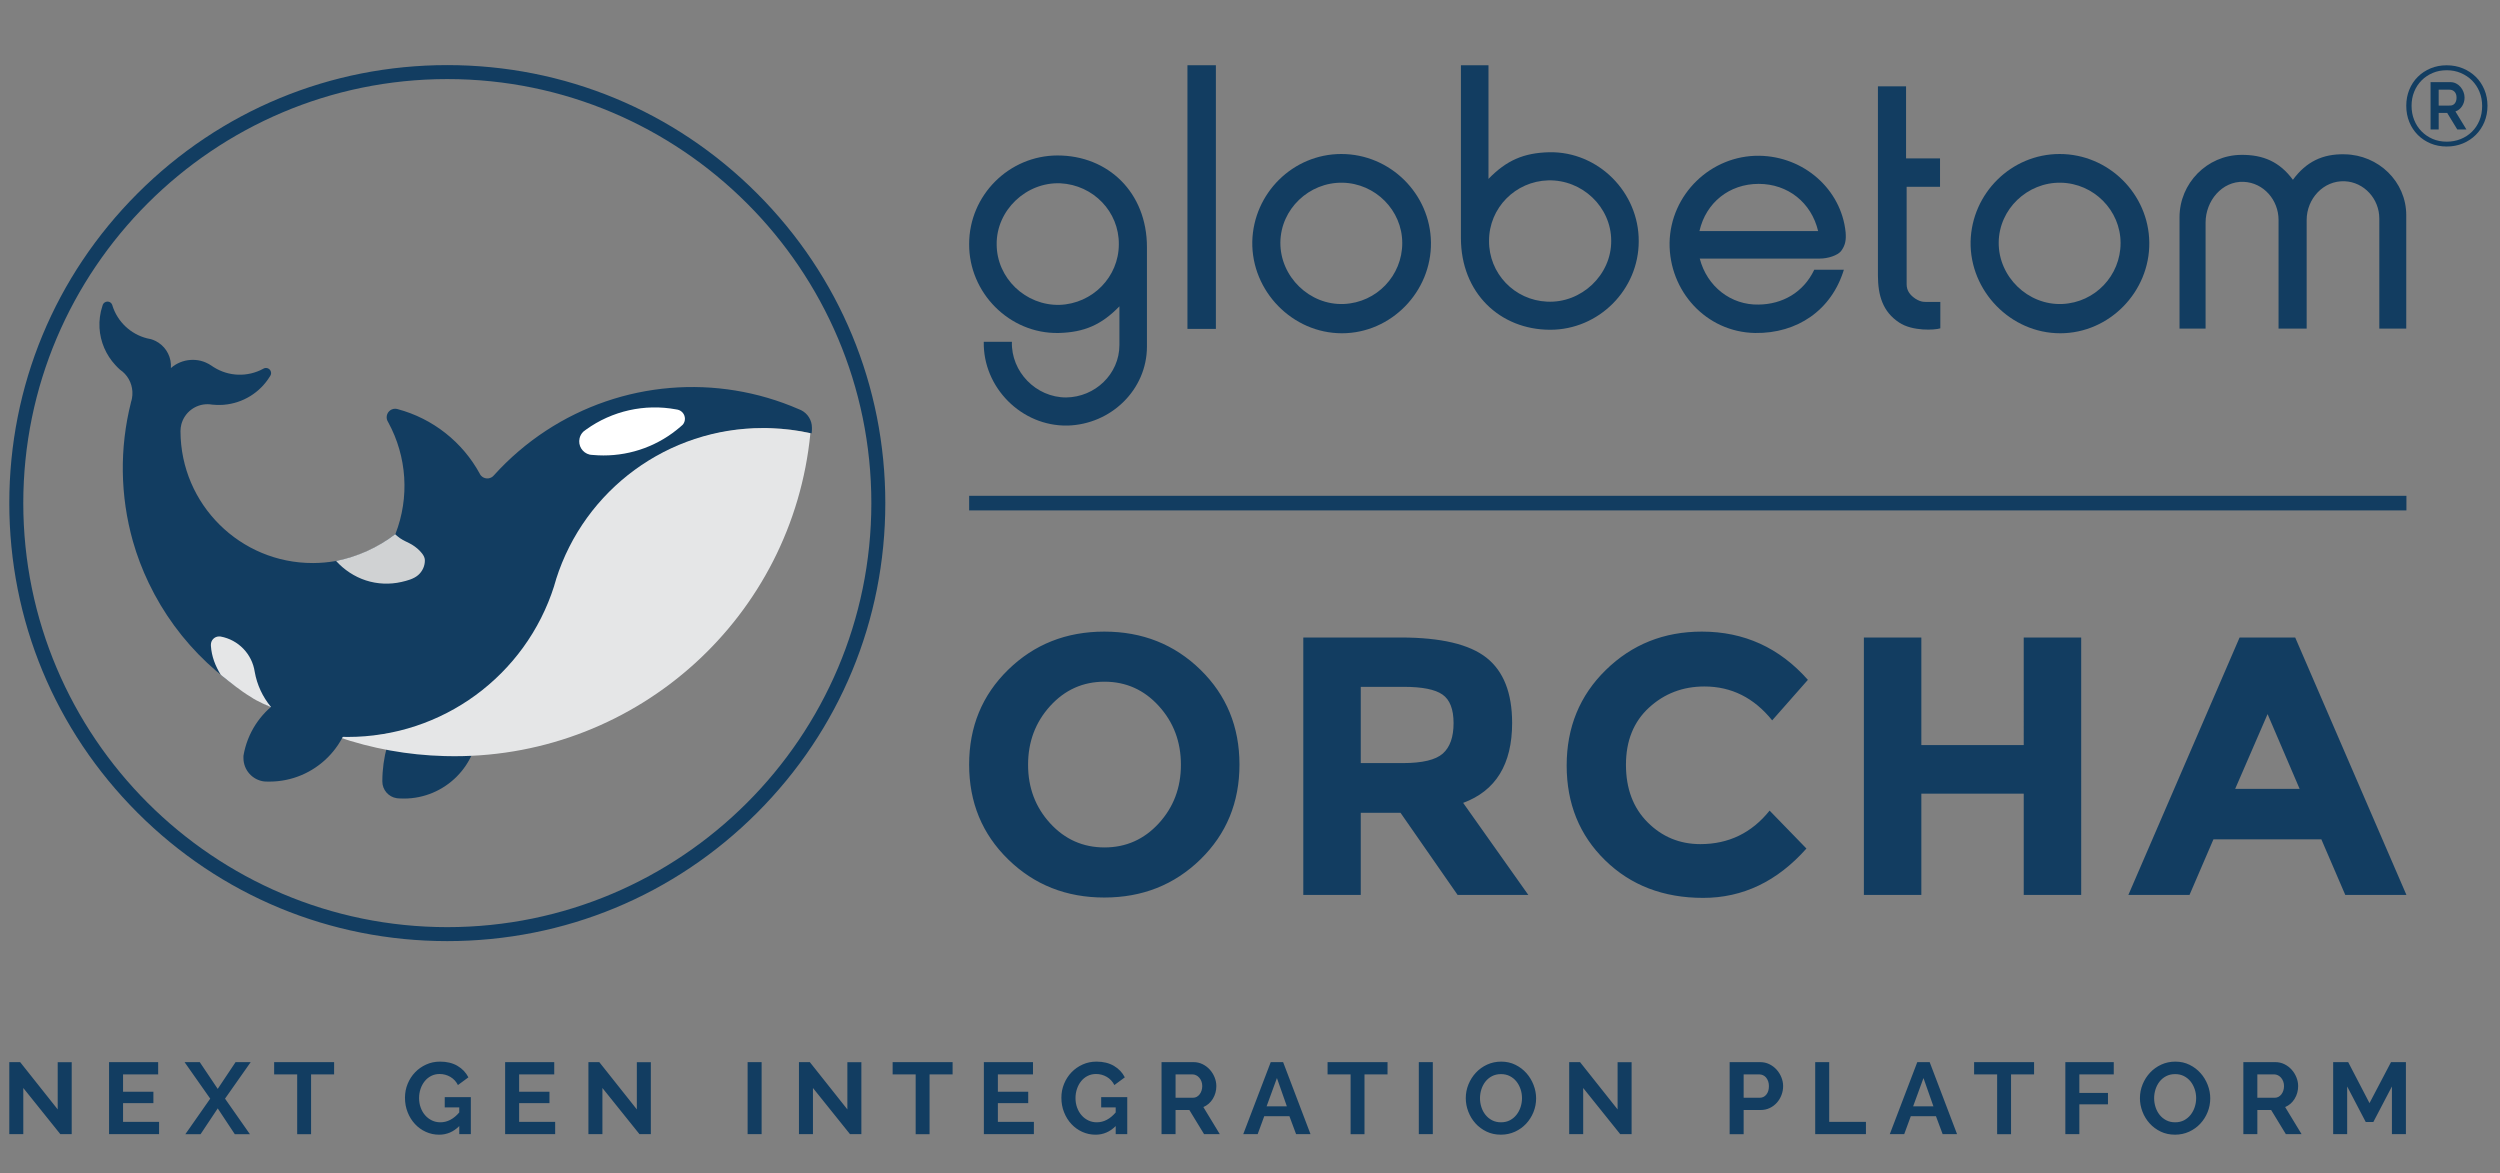 <?xml version="1.0" encoding="UTF-8"?> <!-- Generator: Adobe Illustrator 25.1.0, SVG Export Plug-In . SVG Version: 6.00 Build 0) --> <svg xmlns="http://www.w3.org/2000/svg" xmlns:xlink="http://www.w3.org/1999/xlink" version="1.1" id="Layer_1" x="0px" y="0px" viewBox="0 0 198.735 93.252" style="enable-background:new 0 0 198.735 93.252;" xml:space="preserve"><rect x="0" y="0" width="198.735" height="93.252" fill="#808080" stroke="none"/> <style type="text/css"> .st0{fill:#123D61;} .st1{fill:#E5E6E7;} .st2{fill:#FFFFFF;} .st3{fill:#D0D2D3;} </style> <g> <g> <path class="st0" d="M35.559,74.813c-9.301,0-18.045-3.622-24.621-10.198 C4.361,58.039,0.739,49.294,0.739,39.994c0-9.301,3.622-18.045,10.198-24.621 c6.576-6.577,15.321-10.198,24.621-10.198s18.045,3.622,24.621,10.198 c6.577,6.577,10.198,15.321,10.198,24.621c0,9.301-3.622,18.045-10.198,24.621 C53.604,71.192,44.86,74.813,35.559,74.813z M35.559,6.286 c-18.587,0-33.708,15.121-33.708,33.708S16.972,73.702,35.559,73.702 s33.708-15.121,33.708-33.708S54.145,6.286,35.559,6.286z"></path> </g> <g> <path class="st0" d="M38.037,57.547c0,3.278-2.657,5.934-5.934,5.934 c-0.121,0-0.242,0-0.36-0.011c-0.068,0-0.134-0.005-0.2-0.017 c-0.66-0.098-1.149-0.664-1.15-1.332c0.001-3.825,2.081-7.347,5.431-9.193 C37.222,54.053,38.037,55.752,38.037,57.547"></path> </g> <g> <path class="st0" d="M63.684,32.607l-0.022-0.011c-0.036-0.017-0.072-0.032-0.108-0.045 c-0.009-0.006-0.019-0.01-0.031-0.013c-6.561-2.863-14.123-2.226-20.112,1.694 c-1.529,1.001-2.922,2.195-4.146,3.551c-0.054,0.066-0.119,0.121-0.193,0.163 c-0.327,0.183-0.739,0.067-0.923-0.26v-0.011 c-1.379-2.541-3.743-4.404-6.536-5.152c-0.021-0.007-0.043-0.013-0.065-0.016 c-0.044-0.01-0.09-0.015-0.135-0.015c-0.373,0-0.676,0.303-0.676,0.676 c-0.002,0.096,0.018,0.191,0.058,0.278c0.023,0.038,0.043,0.079,0.064,0.117 c1.495,2.731,1.706,5.982,0.577,8.882c-1.855,1.488-4.16,2.304-6.537,2.313 c-5.804,0.023-10.528-4.664-10.551-10.468v-0.04 c0.002-0.177,0.026-0.352,0.07-0.523c0.253-0.947,1.114-1.603,2.095-1.595 c0.06-0.001,0.12,0.002,0.18,0.009c0.064,0.004,0.127,0.013,0.189,0.025 c0.267,0.028,0.536,0.034,0.804,0.019l0.106-0.009 c1.516-0.124,2.881-0.966,3.672-2.266l0.05-0.085 c0.025-0.052,0.037-0.108,0.037-0.166c0-0.068-0.017-0.135-0.048-0.194 c-0.107-0.198-0.354-0.272-0.552-0.166l-0.034,0.02 c-1.234,0.668-2.731,0.619-3.919-0.128c-0.054-0.032-0.106-0.066-0.157-0.103 l-0.02-0.014c-0.145-0.1-0.299-0.185-0.459-0.254 c-0.109-0.049-0.221-0.089-0.336-0.119l-0.076-0.022 c-0.256-0.061-0.52-0.084-0.784-0.068c-0.584,0.034-1.14,0.262-1.579,0.647 c0.007-0.102,0.007-0.204,0-0.307c-0.049-0.801-0.527-1.512-1.25-1.86 c-0.107-0.051-0.218-0.094-0.331-0.129c-0.107-0.017-0.213-0.039-0.317-0.067 c-1.303-0.331-2.342-1.312-2.749-2.593c0.001-0.003,0.001-0.007,0-0.011 c-0.004-0.018-0.009-0.035-0.017-0.052C8.896,24.163,8.846,24.096,8.781,24.049 c-0.019-0.013-0.039-0.025-0.06-0.035c-0.205-0.095-0.449-0.006-0.544,0.198 c-0.013,0.029-0.023,0.058-0.029,0.088c-0.192,0.571-0.272,1.174-0.238,1.776 c0.067,1.098,0.513,2.139,1.262,2.946c0.114,0.126,0.234,0.246,0.36,0.36 c0.585,0.392,0.952,1.035,0.992,1.738v0.015 c0.011,0.186-0.001,0.372-0.038,0.555c-0.018,0.097-0.043,0.192-0.076,0.285 v0.015c-0.915,3.627-0.862,7.431,0.153,11.031 c0.325,1.143,0.747,2.257,1.262,3.328c2.297,4.803,6.309,8.573,11.247,10.564 c1.204,0.485,2.449,0.854,3.716,1.108h-0.002l-0.227,0.397l0.353,0.147 l1.864,0.15l1.317-0.293c0.012,0.001,0.025,0.002,0.036,0.002 c1.497-0.207,2.96-0.612,4.35-1.204c4.624-1.973,8.159-5.863,9.684-10.654 c-0.001-0.005-0.001-0.01,0-0.015c0.045-0.159,0.092-0.319,0.145-0.476 c-0.001-0.005-0.001-0.01,0-0.015c2.269-7.161,8.917-12.026,16.429-12.024 c0.236,0,0.471,0.006,0.705,0.015c1.024,0.041,2.042,0.173,3.043,0.395h0.033 c0.009-0.098,0.025-0.193,0.025-0.29v-0.08v-0.079 C64.544,33.409,64.211,32.87,63.684,32.607"></path> </g> <g> <path class="st1" d="M64.421,34.447c-1.418,14.572-13.674,25.682-28.315,25.667 c-0.258,0-0.514,0-0.77-0.011c-2.9-0.075-5.771-0.593-8.514-1.538 c0.267,0.013,0.54,0.018,0.807,0.018c7.514,0.007,14.164-4.86,16.43-12.024 c-0.001-0.005-0.001-0.01,0-0.015c0.045-0.159,0.092-0.319,0.144-0.476 c-0.001-0.005-0.001-0.01,0-0.015c2.27-7.161,8.918-12.026,16.43-12.024 c0.236,0,0.471,0,0.705,0.014c1.026,0.038,2.047,0.167,3.05,0.386L64.421,34.447z"></path> </g> <g> <path class="st0" d="M27.981,55.562c0,3.629-2.942,6.571-6.571,6.571h-0.086 c-0.01,0.002-0.021,0.002-0.031,0c-0.095,0-0.19-0.004-0.287-0.011 c-0.943-0.114-1.653-0.913-1.653-1.862V60.08 c0.02-0.117,0.042-0.234,0.068-0.348c0.798-3.544,4.318-5.771,7.862-4.973 c0.224,0.05,0.445,0.112,0.662,0.185C27.972,55.149,27.981,55.355,27.981,55.562 "></path> </g> <g> <path class="st2" d="M54.448,33.285c0.001,0.168-0.056,0.331-0.161,0.463 c-0.063,0.058-0.126,0.115-0.191,0.171c-1.698,1.479-3.876,2.292-6.129,2.286 c-0.277,0-0.554-0.013-0.826-0.038c-0.088,0-0.181-0.015-0.263-0.027 c-0.582-0.137-0.942-0.719-0.805-1.3c0.047-0.202,0.152-0.387,0.302-0.531 c0.074-0.058,0.148-0.114,0.224-0.168c2.067-1.485,4.65-2.062,7.153-1.597 l0.133,0.025C54.214,32.652,54.445,32.946,54.448,33.285"></path> </g> <g> <path class="st3" d="M33.773,44.509c0.019,0.459-0.189,0.913-0.536,1.211 c-0.354,0.305-0.871,0.439-1.319,0.542c-0.935,0.214-1.92,0.174-2.832-0.122 c-0.91-0.296-1.728-0.839-2.37-1.547c1.707-0.339,3.327-1.067,4.699-2.13 c-0.012,0.019,0.346,0.295,0.386,0.323c0.295,0.212,0.646,0.325,0.954,0.515 c0.299,0.184,0.581,0.418,0.796,0.696C33.665,44.144,33.765,44.319,33.773,44.509"></path> </g> <g> <path class="st1" d="M21.539,56.195c-0.006,0.007-0.014,0.011-0.018,0.018 c0,0-1.117-0.476-1.579-0.806c-0.84-0.505-1.622-1.146-2.388-1.756 c-0.445-0.723-0.731-1.465-0.789-2.312v-0.09v-0.009 c0.004-0.357,0.293-0.645,0.65-0.647h0.065l0.065,0.009 c1.408,0.262,2.494,1.389,2.704,2.805C20.43,54.432,20.874,55.393,21.539,56.195 "></path> </g> <g> <rect x="77.041" y="39.414" class="st0" width="114.256" height="1.16"></rect> </g> <path class="st0" d="M191.256,90.159v-5.727h-1.185l-1.71,3.259l-1.694-3.259h-1.194 v5.727h1.113v-3.791l1.476,2.824h0.605l1.476-2.824v3.791H191.256z M179.446,85.408h1.347c0.096,0,0.192,0.023,0.286,0.069 c0.094,0.045,0.177,0.11,0.25,0.193c0.072,0.084,0.13,0.182,0.173,0.295 c0.043,0.113,0.064,0.236,0.064,0.371c0,0.129-0.019,0.25-0.056,0.363 c-0.038,0.113-0.088,0.211-0.153,0.294c-0.064,0.084-0.141,0.149-0.23,0.198 c-0.089,0.048-0.185,0.073-0.287,0.073h-1.395V85.408z M179.446,90.159v-1.92 h1.097l1.17,1.92h1.25l-1.307-2.154c0.317-0.135,0.569-0.354,0.754-0.658 c0.186-0.303,0.279-0.641,0.279-1.012c0-0.231-0.046-0.461-0.137-0.69 c-0.092-0.229-0.218-0.433-0.379-0.613c-0.161-0.18-0.354-0.325-0.577-0.435 c-0.223-0.11-0.467-0.165-0.73-0.165h-2.533v5.727H179.446z M171.35,86.598 c0.073-0.228,0.179-0.433,0.319-0.613c0.14-0.18,0.315-0.325,0.524-0.435 c0.21-0.11,0.449-0.165,0.718-0.165c0.258,0,0.491,0.052,0.698,0.157 c0.207,0.105,0.382,0.246,0.524,0.423c0.143,0.177,0.253,0.382,0.331,0.613 c0.078,0.231,0.117,0.471,0.117,0.718c0,0.237-0.036,0.469-0.109,0.698 c-0.073,0.228-0.181,0.434-0.323,0.617c-0.143,0.183-0.318,0.33-0.524,0.44 c-0.207,0.11-0.445,0.165-0.714,0.165c-0.264,0-0.499-0.054-0.706-0.161 c-0.207-0.108-0.382-0.25-0.524-0.427c-0.143-0.178-0.252-0.382-0.327-0.613 c-0.075-0.231-0.113-0.471-0.113-0.718 C171.241,87.059,171.278,86.826,171.35,86.598 M174.024,89.962 c0.344-0.159,0.64-0.371,0.887-0.637c0.248-0.266,0.441-0.573,0.581-0.919 c0.14-0.347,0.21-0.712,0.21-1.093c0-0.36-0.067-0.716-0.201-1.065 c-0.135-0.349-0.323-0.661-0.565-0.936c-0.242-0.274-0.534-0.496-0.875-0.665 c-0.342-0.17-0.719-0.254-1.134-0.254c-0.403,0-0.777,0.079-1.121,0.238 c-0.344,0.159-0.641,0.373-0.891,0.642c-0.25,0.269-0.447,0.578-0.589,0.927 c-0.143,0.35-0.214,0.716-0.214,1.097c0,0.366,0.067,0.723,0.201,1.073 c0.135,0.35,0.324,0.66,0.569,0.932c0.245,0.271,0.538,0.489,0.879,0.653 c0.341,0.164,0.722,0.246,1.142,0.246 C173.307,90.2,173.681,90.12,174.024,89.962 M165.296,90.159v-2.372h2.275v-0.904 h-2.275v-1.476h2.735v-0.976h-3.848v5.727H165.296z M161.698,84.432h-4.768v0.976 h1.831v4.752h1.105v-4.752h1.831V84.432z M152.082,87.949l0.823-2.251l0.791,2.251 H152.082z M150.227,90.159h1.146l0.524-1.428h2l0.532,1.428h1.146l-2.178-5.727 h-0.984L150.227,90.159z M148.331,90.159V89.183h-2.92v-4.751h-1.113v5.727H148.331z M138.61,85.408h1.243c0.097,0,0.192,0.021,0.286,0.06 c0.094,0.041,0.177,0.101,0.246,0.182c0.07,0.08,0.126,0.179,0.169,0.294 c0.043,0.116,0.065,0.246,0.065,0.392c0,0.285-0.069,0.511-0.206,0.678 c-0.137,0.167-0.308,0.25-0.512,0.25H138.61V85.408z M138.61,90.159v-1.92h1.355 c0.264,0,0.506-0.054,0.726-0.161c0.22-0.108,0.409-0.25,0.565-0.427 c0.156-0.177,0.277-0.38,0.363-0.609c0.086-0.228,0.129-0.463,0.129-0.706 c0-0.231-0.046-0.461-0.137-0.69c-0.091-0.229-0.218-0.433-0.379-0.613 c-0.161-0.18-0.354-0.325-0.577-0.435c-0.223-0.11-0.467-0.165-0.73-0.165 h-2.428v5.727H138.61z M128.799,90.159h0.904V84.44h-1.114v3.751l-2.985-3.759h-0.863 v5.727h1.113v-3.67L128.799,90.159z M117.76,86.598 c0.072-0.228,0.179-0.433,0.319-0.613c0.139-0.18,0.315-0.325,0.524-0.435 c0.21-0.11,0.449-0.165,0.717-0.165c0.258,0,0.491,0.052,0.698,0.157 c0.207,0.105,0.382,0.246,0.524,0.423c0.142,0.177,0.253,0.382,0.331,0.613 c0.078,0.231,0.117,0.471,0.117,0.718c0,0.237-0.036,0.469-0.109,0.698 c-0.072,0.228-0.18,0.434-0.323,0.617c-0.143,0.183-0.317,0.33-0.524,0.44 s-0.445,0.165-0.714,0.165c-0.263,0-0.498-0.054-0.706-0.161 c-0.207-0.108-0.382-0.25-0.524-0.427c-0.143-0.178-0.252-0.382-0.327-0.613 c-0.076-0.231-0.113-0.471-0.113-0.718 C117.651,87.059,117.687,86.826,117.76,86.598 M120.434,89.962 c0.344-0.159,0.64-0.371,0.887-0.637c0.247-0.266,0.441-0.573,0.581-0.919 c0.139-0.347,0.21-0.712,0.21-1.093c0-0.36-0.068-0.716-0.202-1.065 c-0.135-0.349-0.323-0.661-0.565-0.936c-0.242-0.274-0.534-0.496-0.875-0.665 c-0.341-0.17-0.719-0.254-1.133-0.254c-0.404,0-0.777,0.079-1.122,0.238 c-0.344,0.159-0.641,0.373-0.891,0.642c-0.25,0.269-0.446,0.578-0.589,0.927 c-0.143,0.35-0.214,0.716-0.214,1.097c0,0.366,0.067,0.723,0.202,1.073 c0.134,0.35,0.324,0.66,0.569,0.932c0.244,0.271,0.538,0.489,0.879,0.653 c0.342,0.164,0.722,0.246,1.142,0.246 C119.716,90.2,120.09,90.12,120.434,89.962 M113.9,84.432h-1.113v5.727h1.113 V84.432z M110.302,84.432h-4.768v0.976h1.831v4.752h1.105v-4.752h1.831V84.432z M100.686,87.949l0.822-2.251l0.79,2.251H100.686z M98.83,90.159h1.146 l0.524-1.428h2l0.532,1.428h1.146l-2.178-5.727h-0.984L98.83,90.159z M93.45,85.408h1.347c0.097,0,0.192,0.023,0.287,0.069 c0.094,0.045,0.177,0.11,0.25,0.193c0.073,0.084,0.131,0.182,0.174,0.295 c0.042,0.113,0.064,0.236,0.064,0.371c0,0.129-0.019,0.25-0.056,0.363 c-0.038,0.113-0.089,0.211-0.153,0.294c-0.064,0.084-0.141,0.149-0.23,0.198 c-0.088,0.048-0.184,0.073-0.286,0.073h-1.396V85.408z M93.45,90.159v-1.92 H94.547l1.17,1.92h1.25l-1.307-2.154c0.317-0.135,0.568-0.354,0.754-0.658 c0.185-0.303,0.278-0.641,0.278-1.012c0-0.231-0.046-0.461-0.137-0.69 c-0.092-0.229-0.218-0.433-0.38-0.613c-0.161-0.18-0.353-0.325-0.577-0.435 c-0.223-0.11-0.467-0.165-0.73-0.165h-2.533v5.727H93.45z M88.691,90.159 h0.919v-2.944h-2.073V88.029h1.154v0.404c-0.447,0.522-0.947,0.783-1.501,0.783 c-0.242,0-0.467-0.05-0.674-0.149c-0.207-0.1-0.386-0.235-0.536-0.408 c-0.151-0.172-0.269-0.375-0.355-0.609c-0.086-0.234-0.129-0.485-0.129-0.755 c0-0.258,0.039-0.502,0.117-0.734c0.078-0.231,0.188-0.435,0.331-0.613 c0.143-0.178,0.315-0.317,0.516-0.419c0.202-0.102,0.423-0.153,0.666-0.153 c0.307,0,0.59,0.075,0.851,0.226c0.261,0.151,0.464,0.368,0.609,0.653 l0.83-0.613c-0.193-0.382-0.483-0.686-0.867-0.912 c-0.385-0.226-0.846-0.338-1.384-0.338c-0.398,0-0.766,0.076-1.105,0.23 c-0.338,0.153-0.633,0.36-0.883,0.621c-0.25,0.261-0.446,0.565-0.589,0.912 c-0.143,0.346-0.214,0.716-0.214,1.109c0,0.414,0.071,0.8,0.214,1.158 c0.143,0.358,0.336,0.668,0.581,0.932c0.245,0.263,0.532,0.471,0.864,0.621 c0.331,0.151,0.684,0.226,1.061,0.226c0.608,0,1.14-0.229,1.598-0.686V90.159z M79.325,89.183v-1.492h2.412v-0.903H79.325v-1.38h2.791v-0.976h-3.905v5.727h3.977 V89.183H79.325z M75.727,84.432h-4.768v0.976h1.831v4.752h1.105v-4.752h1.831V84.432 z M67.571,90.159h0.903V84.44h-1.113v3.751l-2.985-3.759h-0.864v5.727h1.113 v-3.67L67.571,90.159z M60.544,84.432h-1.113v5.727h1.113V84.432z M50.835,90.159 h0.903V84.44h-1.113v3.751l-2.985-3.759h-0.864v5.727h1.113v-3.67L50.835,90.159 z M41.268,89.183v-1.492h2.412v-0.903h-2.412v-1.38h2.791v-0.976h-3.904v5.727 h3.977V89.183H41.268z M36.508,90.159h0.92v-2.944h-2.074V88.029h1.154v0.404 c-0.447,0.522-0.946,0.783-1.501,0.783c-0.242,0-0.467-0.05-0.673-0.149 c-0.207-0.1-0.386-0.235-0.537-0.408c-0.151-0.172-0.269-0.375-0.354-0.609 c-0.086-0.234-0.129-0.485-0.129-0.755c0-0.258,0.039-0.502,0.117-0.734 c0.078-0.231,0.188-0.435,0.331-0.613c0.142-0.178,0.315-0.317,0.516-0.419 c0.201-0.102,0.423-0.153,0.665-0.153c0.307,0,0.59,0.075,0.851,0.226 c0.261,0.151,0.464,0.368,0.609,0.653l0.831-0.613 c-0.194-0.382-0.483-0.686-0.867-0.912c-0.384-0.226-0.846-0.338-1.383-0.338 c-0.398,0-0.767,0.076-1.105,0.23c-0.339,0.153-0.633,0.36-0.883,0.621 c-0.25,0.261-0.447,0.565-0.589,0.912c-0.143,0.346-0.214,0.716-0.214,1.109 c0,0.414,0.071,0.8,0.214,1.158c0.142,0.358,0.336,0.668,0.581,0.932 c0.244,0.263,0.532,0.471,0.863,0.621c0.331,0.151,0.684,0.226,1.061,0.226 c0.607,0,1.14-0.229,1.597-0.686V90.159z M26.561,84.432h-4.768v0.976h1.831 v4.752h1.105v-4.752h1.831V84.432z M14.67,84.432l2.041,2.904l-1.976,2.824 h1.21l1.363-2.049l1.355,2.049h1.202l-1.977-2.824l2.041-2.904h-1.202 l-1.42,2.129l-1.428-2.129H14.67z M9.782,89.183v-1.492h2.412v-0.903H9.782v-1.38 h2.791v-0.976H8.669v5.727h3.977V89.183H9.782z M4.797,90.159h0.903V84.44H4.587 v3.751l-2.985-3.759H0.739v5.727h1.113v-3.67L4.797,90.159z"></path> <g> <path class="st0" d="M92.119,65.448c-1.171,1.279-2.611,1.918-4.318,1.918 c-1.708,0-3.147-0.639-4.319-1.918c-1.171-1.278-1.756-2.829-1.756-4.655 c0-1.825,0.585-3.382,1.756-4.67c1.172-1.288,2.61-1.932,4.319-1.932 c1.707,0,3.147,0.644,4.318,1.932c1.172,1.288,1.757,2.845,1.757,4.67 C93.876,62.618,93.29,64.17,92.119,65.448 M98.531,60.778 c0-3.006-1.035-5.519-3.103-7.539c-2.07-2.02-4.617-3.03-7.642-3.03 c-3.026,0-5.573,1.01-7.642,3.03c-2.07,2.02-3.104,4.533-3.104,7.539 c0,3.006,1.034,5.519,3.104,7.539c2.069,2.02,4.616,3.031,7.642,3.031 c3.025,0,5.572-1.01,7.642-3.031C97.496,66.297,98.531,63.784,98.531,60.778 M118.17,52.288c-1.357-1.073-3.625-1.61-6.807-1.61h-7.759v20.465h4.568v-6.529 h3.162l4.538,6.529h5.621l-5.182-7.32c2.596-0.956,3.894-3.074,3.894-6.353 C120.205,55.089,119.526,53.362,118.17,52.288 M111.509,60.661h-3.337v-6.061h3.426 c1.464,0,2.488,0.205,3.074,0.615c0.585,0.41,0.878,1.166,0.878,2.269 c0,1.104-0.283,1.909-0.849,2.415C114.134,60.407,113.07,60.661,111.509,60.661 M130.981,65.375c-1.152-1.151-1.727-2.679-1.727-4.582 c0-1.903,0.61-3.416,1.83-4.538c1.219-1.122,2.689-1.684,4.406-1.684 c2.148,0,3.943,0.899,5.388,2.693l2.839-3.22 c-2.264-2.556-5.075-3.835-8.431-3.835c-3.006,0-5.548,1.015-7.627,3.045 c-2.079,2.03-3.118,4.563-3.118,7.598c0,3.036,1.02,5.548,3.06,7.539 c2.039,1.991,4.636,2.986,7.788,2.986c3.152,0,5.889-1.308,8.212-3.923 l-2.928-3.015c-1.424,1.776-3.26,2.664-5.504,2.664 C133.529,67.102,132.133,66.526,130.981,65.375 M160.874,59.227h-8.139v-8.549h-4.568 v20.465h4.568v-8.052h8.139v8.052h4.568V50.678h-4.568V59.227z M191.297,71.143 l-8.842-20.465h-4.421l-8.842,20.465h4.86l1.903-4.421h8.579l1.903,4.421 H191.297z M182.806,62.71h-5.123l2.576-5.943L182.806,62.71z"></path> </g> <g> <path class="st0" d="M84.236,24.235c2.606-0.093,4.704-2.212,4.704-4.821 c0.023-2.585-2.025-4.704-4.635-4.843c-2.724-0.117-5.099,2.142-5.076,4.843 C79.229,22.116,81.534,24.305,84.236,24.235 M88.987,24.352 c-1.422,1.466-2.795,2.071-4.845,2.119c-3.889,0.07-7.126-3.19-7.1-7.079 c0-3.865,3.166-7.033,7.031-7.033c4.007,0,7.103,2.934,7.103,7.289v7.894 c0,3.447-2.864,6.196-6.311,6.288c-3.656,0.071-6.73-3.027-6.661-6.659h2.236 c-0.071,2.376,1.909,4.424,4.309,4.424c2.305-0.024,4.238-1.863,4.238-4.168 V24.352z"></path> <rect x="94.395" y="5.186" class="st0" width="2.26" height="20.959"></rect> <path class="st0" d="M106.836,24.165c2.608-0.116,4.635-2.259,4.635-4.843 c0-2.609-2.145-4.75-4.752-4.798c-2.653-0.046-4.912,2.096-4.937,4.751 C101.76,21.999,104.112,24.282,106.836,24.165 M106.626,12.242 c3.889,0,7.079,3.168,7.127,7.032c0.046,3.912-3.167,7.219-7.08,7.219 c-3.935,0-7.196-3.353-7.124-7.289C99.64,15.363,102.783,12.242,106.626,12.242"></path> <path class="st0" d="M123.072,14.338c-2.606,0.071-4.702,2.189-4.702,4.797 c-0.023,2.609,2.024,4.727,4.61,4.844c2.724,0.139,5.124-2.119,5.101-4.844 C128.081,16.456,125.775,14.268,123.072,14.338 M130.269,19.182 c0,3.842-3.167,7.032-7.033,7.032c-4.004,0-7.101-2.934-7.101-7.288V5.186h2.19 v9.036c1.421-1.467,2.792-2.073,4.842-2.12 C127.057,12.033,130.293,15.293,130.269,19.182"></path> <path class="st0" d="M135.097,18.366h9.432c-0.536-2.259-2.398-3.749-4.728-3.749 C137.472,14.617,135.609,16.108,135.097,18.366 M146.577,21.441 c-0.979,3.214-3.704,5.077-7.057,5.03c-3.911-0.07-6.846-3.353-6.799-7.172 c0.069-3.843,3.283-6.963,7.125-6.917c3.54,0.046,6.52,2.655,6.87,6.078 c0.045,0.582,0,1.025-0.373,1.513c-0.28,0.326-1.001,0.583-1.7,0.583h-9.523 c0.581,2.235,2.491,3.702,4.679,3.656c1.886-0.023,3.563-0.955,4.425-2.771 H146.577z"></path> <path class="st0" d="M154.22,14.851h-2.653v7.754c0,0.512,0.279,0.861,0.698,1.141 c0.489,0.303,0.722,0.256,1.188,0.256h0.792v2.097 c-0.399,0.139-2.214,0.256-3.283-0.466c-1.306-0.862-1.678-2.166-1.678-3.75 V6.863h2.236v5.728h2.7V14.851z"></path> <path class="st0" d="M163.939,24.165c2.609-0.116,4.634-2.259,4.634-4.843 c0-2.609-2.142-4.75-4.75-4.798c-2.655-0.046-4.914,2.096-4.938,4.751 C158.86,21.999,161.213,24.282,163.939,24.165 M163.729,12.242 c3.888,0,7.08,3.168,7.127,7.032c0.045,3.912-3.169,7.219-7.08,7.219 c-3.935,0-7.197-3.353-7.126-7.289C156.742,15.363,159.886,12.242,163.729,12.242"></path> <path class="st0" d="M175.332,26.121h-2.073v-8.849c0-2.701,2.189-4.936,4.889-4.96 c1.771-0.023,3.076,0.559,4.124,1.98c1.048-1.421,2.349-2.073,4.121-2.026 c2.679,0.047,4.89,2.166,4.89,4.844v9.012h-2.143V17.366 c0-1.561-1.21-2.889-2.747-2.957c-1.701-0.071-3.027,1.397-3.027,3.074v8.639 h-2.235v-8.639c0-1.584-1.189-2.959-2.772-3.028 c-1.724-0.07-3.028,1.514-3.028,3.237V26.121z"></path> <g> <path class="st0" d="M194.498,11.647c-0.465,0-0.894-0.082-1.284-0.246 c-0.391-0.164-0.73-0.39-1.017-0.68c-0.287-0.289-0.512-0.63-0.672-1.024 c-0.161-0.393-0.241-0.823-0.241-1.288c0-0.459,0.08-0.885,0.241-1.279 c0.161-0.393,0.385-0.733,0.672-1.019c0.287-0.286,0.626-0.511,1.017-0.675 c0.391-0.164,0.819-0.246,1.284-0.246c0.465,0,0.895,0.082,1.289,0.246 c0.394,0.164,0.736,0.389,1.026,0.675c0.29,0.286,0.517,0.626,0.681,1.019 c0.164,0.393,0.246,0.82,0.246,1.279c0,0.465-0.082,0.894-0.246,1.288 c-0.164,0.394-0.391,0.735-0.681,1.024c-0.29,0.289-0.632,0.516-1.026,0.68 C195.393,11.565,194.963,11.647,194.498,11.647z M194.498,11.262 c0.396,0,0.766-0.069,1.108-0.206c0.342-0.137,0.641-0.331,0.896-0.581 c0.256-0.25,0.455-0.55,0.599-0.899c0.144-0.349,0.215-0.735,0.215-1.158 c0-0.399-0.07-0.772-0.211-1.118c-0.141-0.346-0.338-0.645-0.59-0.899 c-0.253-0.253-0.552-0.453-0.896-0.599c-0.345-0.146-0.718-0.219-1.121-0.219 c-0.408,0-0.782,0.073-1.121,0.219c-0.339,0.146-0.634,0.346-0.883,0.599 c-0.25,0.253-0.444,0.551-0.582,0.894c-0.138,0.343-0.207,0.714-0.207,1.113 c0,0.405,0.069,0.781,0.207,1.127c0.138,0.346,0.332,0.647,0.582,0.903 c0.25,0.256,0.544,0.458,0.883,0.604 C193.716,11.189,194.09,11.262,194.498,11.262z M193.215,6.529h1.576 c0.163,0,0.314,0.035,0.453,0.106c0.139,0.071,0.257,0.164,0.355,0.28 c0.098,0.116,0.176,0.247,0.233,0.394c0.057,0.147,0.086,0.296,0.086,0.449 c0,0.254-0.067,0.483-0.2,0.686c-0.133,0.203-0.309,0.342-0.527,0.415 l0.874,1.432h-0.727l-0.8-1.313h-0.678v1.313h-0.645V6.529z M194.75,8.393 c0.169,0,0.299-0.058,0.392-0.174c0.092-0.116,0.139-0.27,0.139-0.462 c0-0.198-0.053-0.352-0.159-0.462c-0.106-0.11-0.238-0.165-0.396-0.165h-0.866 v1.262H194.75z"></path> </g> </g> </g> </svg> 